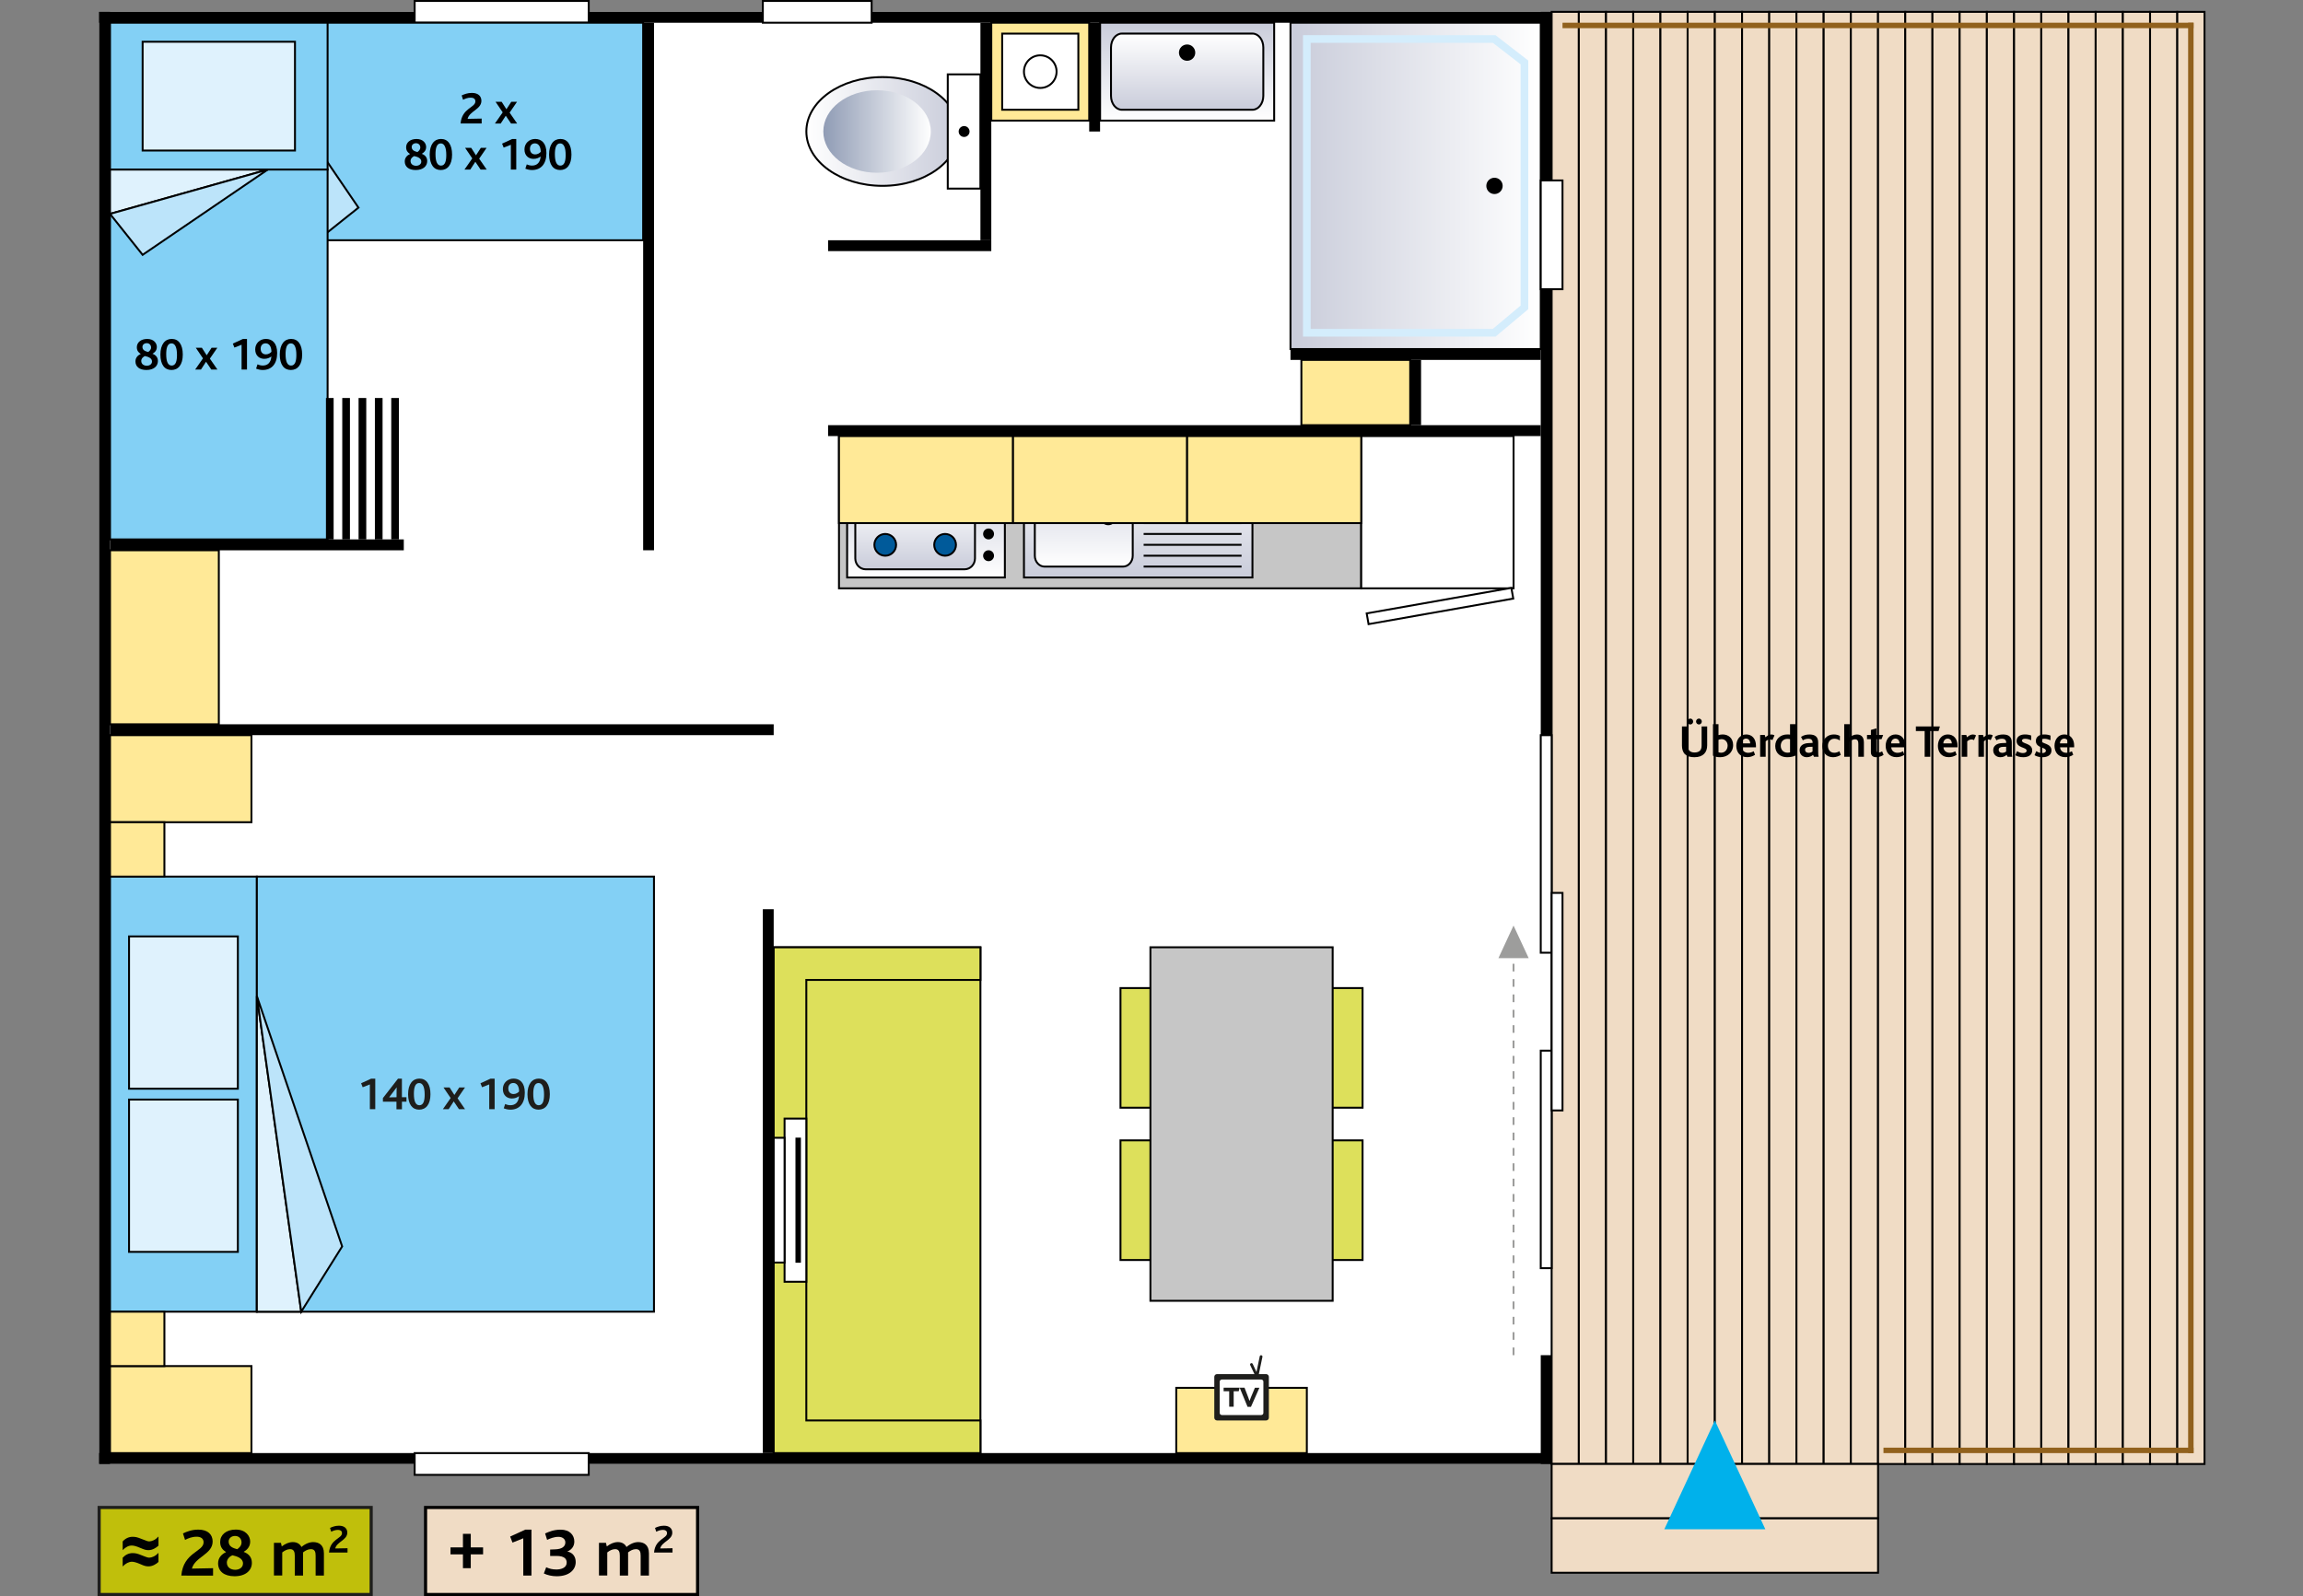 <?xml version="1.0" encoding="utf-8"?>
<!-- Generator: Adobe Illustrator 25.3.1, SVG Export Plug-In . SVG Version: 6.00 Build 0)  -->
<svg version="1.1" xmlns="http://www.w3.org/2000/svg" xmlns:xlink="http://www.w3.org/1999/xlink" x="0px" y="0px"
	 viewBox="0 0 600 415.93" style="enable-background:new 0 0 600 415.93;" xml:space="preserve">
<rect x="0" y="0" width="600" height="415.93" fill="#808080" stroke="none"/>
<style type="text/css">
	.st0{fill:#FFFFFF;}
	.st1{fill:#F0DCC5;stroke:#000000;stroke-width:0.5;stroke-miterlimit:10;}
	.st2{fill:#00B1EB;}
	.st3{fill:#DDE05B;stroke:#000000;stroke-width:0.5;stroke-miterlimit:10;}
	.st4{fill:#FFE997;stroke:#000000;stroke-width:0.5;}
	.st5{fill:url(#SVGID_1_);stroke:#000000;stroke-width:0.5;}
	.st6{fill:url(#SVGID_2_);}
	.st7{fill:#FFFFFF;stroke:#000000;stroke-width:0.5;}
	.st8{fill:#C6C6C6;stroke:#000000;stroke-width:0.5;}
	.st9{fill:url(#SVGID_3_);stroke:#000000;stroke-width:0.5;}
	.st10{fill:url(#SVGID_4_);stroke:#000000;stroke-width:0.5;}
	.st11{fill:#005A9A;stroke:#000000;stroke-width:0.5;}
	.st12{fill:url(#SVGID_5_);stroke:#000000;stroke-width:0.5;}
	.st13{fill:url(#SVGID_6_);stroke:#000000;stroke-width:0.5;}
	.st14{fill:none;stroke:#000000;stroke-width:0.5;}
	.st15{fill:#462810;stroke:#000000;stroke-width:0.5;}
	.st16{fill:#FFFFFF;stroke:#000000;stroke-width:0.5;stroke-miterlimit:10;}
	.st17{fill:url(#SVGID_7_);stroke:#000000;stroke-width:0.5;}
	.st18{fill:none;stroke:#D4EDFC;stroke-width:2;}
	.st19{fill:#83D0F5;stroke:#000000;stroke-width:0.5;}
	.st20{fill:#DFF2FD;stroke:#000000;stroke-width:0.5;}
	.st21{fill:#BCE4FA;stroke:#000000;stroke-width:0.5;}
	.st22{fill:none;stroke:#000000;stroke-width:2;}
	.st23{fill:url(#SVGID_8_);stroke:#000000;stroke-width:0.5;}
	.st24{fill:url(#SVGID_9_);stroke:#000000;stroke-width:0.5;}
	.st25{fill:none;stroke:#9D9D9C;stroke-width:0.5;stroke-miterlimit:10;stroke-dasharray:2,2,2,2,2,2;}
	.st26{fill:#9D9D9C;}
	.st27{fill:#91611D;}
	.st28{fill:#C0BF0B;stroke:#1E1E1C;stroke-width:0.817;}
	.st29{fill:#F0DCC5;stroke:#000000;stroke-width:0.816;stroke-miterlimit:10;}
	.st30{fill:#010202;}
	.st31{display:none;}
	.st32{display:inline;}
	.st33{fill:#1E1E1C;}
</style>
<g id="Calque_1">
	<rect x="25.82" y="3.09" class="st0" width="378.42" height="378.42"/>
	<rect x="404.25" y="3.09" class="st1" width="7.09" height="378.43"/>
	<rect x="411.33" y="3.09" class="st1" width="7.09" height="378.43"/>
	<rect x="418.42" y="3.09" class="st1" width="7.09" height="378.43"/>
	<rect x="425.51" y="3.09" class="st1" width="7.09" height="378.43"/>
	<rect x="432.59" y="3.09" class="st1" width="7.09" height="378.43"/>
	<rect x="439.68" y="3.09" class="st1" width="7.09" height="378.43"/>
	<rect x="446.77" y="3.09" class="st1" width="7.09" height="378.43"/>
	<rect x="453.86" y="3.09" class="st1" width="7.09" height="378.43"/>
	<rect x="460.94" y="3.09" class="st1" width="7.09" height="378.43"/>
	<rect x="468.03" y="3.09" class="st1" width="7.09" height="378.43"/>
	<rect x="475.12" y="3.09" class="st1" width="7.09" height="378.43"/>
	<rect x="482.2" y="3.09" class="st1" width="7.09" height="378.43"/>
	<rect x="489.29" y="3.09" class="st1" width="7.09" height="378.43"/>
	<rect x="496.38" y="3.09" class="st1" width="7.09" height="378.43"/>
	<rect x="503.46" y="3.09" class="st1" width="7.09" height="378.43"/>
	<rect x="510.55" y="3.09" class="st1" width="7.09" height="378.43"/>
	<rect x="517.64" y="3.09" class="st1" width="7.09" height="378.43"/>
	<rect x="524.73" y="3.09" class="st1" width="7.09" height="378.43"/>
	<rect x="531.81" y="3.09" class="st1" width="7.09" height="378.43"/>
	<rect x="538.9" y="3.09" class="st1" width="7.09" height="378.43"/>
	<rect x="545.98" y="3.09" class="st1" width="7.09" height="378.43"/>
	<rect x="553.07" y="3.09" class="st1" width="7.09" height="378.43"/>
	<rect x="560.16" y="3.09" class="st1" width="7.09" height="378.43"/>
	<rect x="567.25" y="3.09" class="st1" width="7.09" height="378.43"/>
	<g>
		<rect x="404.25" y="381.51" class="st1" width="85.04" height="14.17"/>
	</g>
	<g>
		<rect x="404.25" y="395.69" class="st1" width="85.04" height="14.17"/>
	</g>
	<g>
		<g>
			<g>
				<g>
					<polygon class="st2" points="459.92,398.52 446.77,370.17 433.61,398.52 					"/>
				</g>
			</g>
		</g>
	</g>
	<rect x="401.41" y="3.09" width="2.83" height="188.5"/>
	<rect x="25.82" y="3.09" width="378.42" height="2.84"/>
	<rect x="25.82" y="3.09" width="2.83" height="378.42"/>
	<rect x="198.74" y="236.94" width="2.83" height="141.73"/>
	<rect x="201.57" y="246.87" class="st3" width="53.86" height="131.81"/>
	<rect x="28.66" y="356" class="st4" width="36.85" height="22.68"/>
	<rect x="215.74" y="110.8" width="185.67" height="2.84"/>
	<g id="WC">
		
			<linearGradient id="SVGID_1_" gradientUnits="userSpaceOnUse" x1="1926.029" y1="-550.75" x2="1926.029" y2="-590.435" gradientTransform="matrix(0 -1 -1 0 -340.675 1960.296)">
			<stop  offset="0" style="stop-color:#FFFFFF"/>
			<stop  offset="1" style="stop-color:#C9CCDA"/>
		</linearGradient>
		<path class="st5" d="M229.92,20.09c-10.96,0-19.84,6.35-19.84,14.17s8.88,14.17,19.84,14.17c10.96,0,19.84-6.35,19.84-14.17
			S240.88,20.09,229.92,20.09z"/>
		
			<linearGradient id="SVGID_2_" gradientUnits="userSpaceOnUse" x1="1926.029" y1="-583.174" x2="1926.029" y2="-555.174" gradientTransform="matrix(0 -1 -1 0 -340.675 1960.296)">
			<stop  offset="0" style="stop-color:#FFFFFF"/>
			<stop  offset="1" style="stop-color:#909CB5"/>
		</linearGradient>
		<ellipse class="st6" cx="228.5" cy="34.27" rx="14" ry="10.75"/>
		<rect x="246.92" y="19.38" class="st7" width="8.5" height="29.77"/>
		<path d="M251.18,32.85c-0.78,0-1.42,0.63-1.42,1.42c0,0.78,0.63,1.42,1.42,1.42c0.78,0,1.42-0.63,1.42-1.42
			C252.59,33.48,251.96,32.85,251.18,32.85z"/>
	</g>
	<rect x="28.66" y="140.57" width="76.54" height="2.84"/>
	<rect x="167.56" y="5.92" width="2.83" height="137.48"/>
	<rect x="218.58" y="113.64" class="st8" width="136.06" height="39.68"/>
	<g id="cuisinère">
		
			<linearGradient id="SVGID_3_" gradientUnits="userSpaceOnUse" x1="-625.852" y1="-294.073" x2="-651.364" y2="-294.073" gradientTransform="matrix(0 1 -1 0 -52.817 776.34)">
			<stop  offset="0" style="stop-color:#FFFFFF"/>
			<stop  offset="1" style="stop-color:#C9CCDA"/>
		</linearGradient>
		<rect x="220.7" y="124.98" class="st9" width="41.1" height="25.51"/>
		
			<linearGradient id="SVGID_4_" gradientUnits="userSpaceOnUse" x1="-646.404" y1="-291.238" x2="-627.98" y2="-291.238" gradientTransform="matrix(0 1 -1 0 -52.817 776.34)">
			<stop  offset="0" style="stop-color:#FFFFFF"/>
			<stop  offset="1" style="stop-color:#C9CCDA"/>
		</linearGradient>
		<path class="st10" d="M225.54,148.36c-1.5,0-2.71-1.27-2.71-2.83v-12.76c0-1.57,1.21-2.83,2.71-2.83h25.76
			c1.5,0,2.71,1.27,2.71,2.83v12.76c0,1.56-1.21,2.83-2.71,2.83H225.54z"/>
		<path class="st11" d="M246.22,144.82c-1.57,0-2.83-1.27-2.83-2.83c0-1.57,1.27-2.84,2.83-2.84c1.57,0,2.84,1.27,2.84,2.84
			C249.05,143.55,247.78,144.82,246.22,144.82z"/>
		<path class="st11" d="M230.63,144.82c-1.57,0-2.83-1.27-2.83-2.83c0-1.57,1.27-2.84,2.83-2.84c1.57,0,2.83,1.27,2.83,2.84
			C233.46,143.55,232.19,144.82,230.63,144.82z"/>
		<path d="M257.55,146.24c-0.78,0-1.42-0.63-1.42-1.42c0-0.78,0.63-1.42,1.42-1.42s1.42,0.63,1.42,1.42
			C258.97,145.6,258.34,146.24,257.55,146.24z"/>
		<path d="M257.55,140.57c-0.78,0-1.42-0.63-1.42-1.42c0-0.78,0.63-1.42,1.42-1.42s1.42,0.63,1.42,1.42
			C258.97,139.93,258.34,140.57,257.55,140.57z"/>
	</g>
	<rect x="218.58" y="113.64" class="st4" width="45.35" height="22.68"/>
	<g id="évier">
		
			<linearGradient id="SVGID_5_" gradientUnits="userSpaceOnUse" x1="363.362" y1="1264.76" x2="363.362" y2="1233.578" gradientTransform="matrix(1 0 0 -1 -66.831 1384.065)">
			<stop  offset="0" style="stop-color:#FFFFFF"/>
			<stop  offset="1" style="stop-color:#C9CCDA"/>
		</linearGradient>
		<rect x="266.77" y="119.31" class="st12" width="59.53" height="31.18"/>
		
			<linearGradient id="SVGID_6_" gradientUnits="userSpaceOnUse" x1="349.188" y1="1236.412" x2="349.188" y2="1261.924" gradientTransform="matrix(1 0 0 -1 -66.831 1384.065)">
			<stop  offset="0" style="stop-color:#FFFFFF"/>
			<stop  offset="1" style="stop-color:#C9CCDA"/>
		</linearGradient>
		<path class="st13" d="M295.11,124.98c0-1.57-1.14-2.83-2.55-2.83h-20.41c-1.41,0-2.55,1.27-2.55,2.83v19.84
			c0,1.57,1.14,2.84,2.55,2.84h20.41c1.41,0,2.55-1.27,2.55-2.84V124.98z"/>
		<path d="M290.86,134.75c0-1.17-0.95-2.13-2.13-2.13c-1.17,0-2.12,0.95-2.12,2.13s0.95,2.12,2.12,2.12
			C289.91,136.87,290.86,135.92,290.86,134.75z"/>
		<line class="st14" x1="297.95" y1="147.65" x2="323.46" y2="147.65"/>
		<line class="st14" x1="297.95" y1="144.82" x2="323.46" y2="144.82"/>
		<line class="st14" x1="297.95" y1="141.98" x2="323.46" y2="141.98"/>
		<line class="st14" x1="297.95" y1="139.15" x2="323.46" y2="139.15"/>
		<line class="st14" x1="297.95" y1="136.32" x2="323.46" y2="136.32"/>
		<line class="st14" x1="297.95" y1="133.48" x2="323.46" y2="133.48"/>
		<line class="st14" x1="297.95" y1="130.65" x2="323.46" y2="130.65"/>
		<line class="st15" x1="297.95" y1="127.81" x2="323.46" y2="127.81"/>
		<line class="st14" x1="297.95" y1="124.98" x2="323.46" y2="124.98"/>
		<line class="st14" x1="297.95" y1="122.14" x2="323.46" y2="122.14"/>
	</g>
	<rect x="198.74" y="0.25" class="st7" width="28.35" height="5.67"/>
	<rect x="108.03" y="0.25" class="st7" width="45.35" height="5.67"/>
	<rect x="28.66" y="188.75" width="172.91" height="2.83"/>
	<rect x="25.82" y="378.67" width="378.42" height="2.84"/>
	<rect x="108.03" y="378.68" class="st7" width="45.35" height="5.67"/>
	<rect x="28.66" y="191.59" class="st4" width="36.85" height="22.68"/>
	<rect x="28.66" y="143.4" class="st4" width="28.35" height="45.35"/>
	<polygon class="st3" points="201.57,255.37 201.57,378.68 201.57,378.68 210.07,378.68 255.43,378.68 255.43,370.17 210.07,370.17 
		210.07,255.37 255.43,255.37 255.43,246.87 210.07,246.87 201.57,246.87 	"/>
	<rect x="401.41" y="353.16" width="2.84" height="28.35"/>
	<rect x="401.41" y="273.8" class="st16" width="2.84" height="56.69"/>
	<rect x="255.43" y="5.92" width="2.83" height="56.69"/>
	<rect x="215.74" y="62.61" width="42.52" height="2.83"/>
	<rect x="339.05" y="93.79" class="st4" width="28.35" height="17.01"/>
	<rect x="336.21" y="90.96" width="65.2" height="2.83"/>
	<rect x="367.39" y="93.79" width="2.84" height="17.01"/>
	
		<linearGradient id="SVGID_7_" gradientUnits="userSpaceOnUse" x1="-32.94" y1="-561.11" x2="-32.94" y2="-495.913" gradientTransform="matrix(0 1 -1 0 -159.698 81.381)">
		<stop  offset="0" style="stop-color:#FFFFFF"/>
		<stop  offset="1" style="stop-color:#C9CCDA"/>
	</linearGradient>
	<rect x="336.21" y="5.92" class="st17" width="65.2" height="85.04"/>
	<polygon class="st18" points="340.47,10.17 389.28,10.17 397.16,16.27 397.16,80.1 389.28,86.71 340.47,86.71 	"/>
	<path d="M389.36,50.57c-1.17,0-2.13-0.95-2.13-2.13c0-1.17,0.95-2.12,2.13-2.12c1.17,0,2.13,0.95,2.13,2.12
		C391.49,49.61,390.54,50.57,389.36,50.57z"/>
	<g>
		<rect x="32.91" y="5.92" class="st19" width="38.27" height="56.69"/>
		<rect x="37.87" y="14.42" class="st20" width="28.35" height="39.69"/>
		<rect x="71.18" y="5.92" class="st19" width="96.38" height="56.69"/>
		<polygon class="st20" points="71.18,62.61 82.73,62.61 71.18,21.51 		"/>
		<polygon class="st21" points="82.73,62.61 93.39,54.11 71.18,21.51 		"/>
		<g>
			<path d="M119.99,32.19c0.35-4.05,3.86-4.11,3.86-5.77c0-0.71-0.55-0.97-1.2-0.97c-0.83,0-1.46,0.28-2.01,0.55l-0.36-1.13
				c0.66-0.31,1.54-0.66,2.66-0.66c1.68,0,2.48,0.88,2.48,2.06c0,2.23-3.09,2.67-3.6,4.7l3.67-0.07v1.28H119.99z"/>
			<path d="M133.14,32.19l-1.37-2.03l-1.32,2.03h-1.51l2.03-2.91l-1.87-2.76h1.59l1.25,1.95l1.27-1.95h1.5l-1.94,2.83l1.96,2.84
				H133.14z"/>
			<path d="M108.3,44.31c-1.82,0-2.85-0.88-2.85-2.24c0-1.02,0.68-1.62,1.37-1.93v-0.02c-0.6-0.38-1.01-0.86-1.01-1.75
				c0-1.2,1.01-2.15,2.71-2.15c1.74,0,2.5,1.13,2.5,2.09c0,1-0.67,1.51-1.12,1.76v0.02c0.86,0.32,1.4,0.94,1.4,1.89
				C111.3,43.31,110.23,44.31,108.3,44.31z M107.93,40.68c-0.38,0.13-0.97,0.61-0.97,1.26c0,0.85,0.68,1.26,1.45,1.26
				c0.73,0,1.35-0.41,1.35-1.1C109.76,41.21,108.76,40.86,107.93,40.68z M108.38,37.32c-0.66,0-1.12,0.43-1.12,0.97
				c0,0.88,0.77,1.14,1.49,1.33c0.34-0.24,0.75-0.6,0.75-1.19C109.51,37.84,109.09,37.32,108.38,37.32z"/>
			<path d="M114.83,44.31c-1.78,0-2.88-1.39-2.88-4.02c0-2.63,1.18-4.08,2.95-4.08c1.79,0,2.88,1.45,2.88,4.08
				C117.78,42.92,116.62,44.31,114.83,44.31z M114.83,37.37c-1.09,0-1.37,1.31-1.37,2.83c0,1.9,0.46,2.96,1.43,2.96
				c1.1,0,1.38-1.26,1.38-2.77C116.27,38.49,115.81,37.37,114.83,37.37z"/>
			<path d="M125.21,44.19l-1.37-2.03l-1.32,2.03h-1.51l2.03-2.91l-1.87-2.76h1.59l1.25,1.96l1.27-1.96h1.5l-1.94,2.83l1.96,2.84
				H125.21z"/>
			<path d="M133.09,44.19v-6.46l-1.87,0.74l-0.41-1.04l2.61-1.2h1.08v7.96H133.09z"/>
			<path d="M138.61,44.31c-0.55,0-1.14-0.11-1.74-0.35l0.37-1.13c0.47,0.22,0.91,0.32,1.38,0.32c1.31,0,2.11-0.82,2.23-2.36h-0.01
				c-0.5,0.36-1.03,0.61-1.86,0.61c-1.13,0-2.34-0.72-2.34-2.47c0-1.61,1.26-2.72,2.79-2.72c1.62,0,2.93,1.07,2.93,3.66
				C142.37,42.67,140.98,44.31,138.61,44.31z M139.36,37.36c-0.83,0-1.29,0.6-1.29,1.4c0,0.95,0.55,1.48,1.37,1.48
				c0.6,0,1.14-0.32,1.44-0.67C140.86,38.15,140.27,37.36,139.36,37.36z"/>
			<path d="M145.93,44.31c-1.78,0-2.88-1.39-2.88-4.02c0-2.63,1.18-4.08,2.95-4.08c1.79,0,2.88,1.45,2.88,4.08
				C148.88,42.92,147.72,44.31,145.93,44.31z M145.93,37.37c-1.09,0-1.37,1.31-1.37,2.83c0,1.9,0.46,2.96,1.43,2.96
				c1.1,0,1.38-1.26,1.38-2.77C147.37,38.49,146.92,37.37,145.93,37.37z"/>
		</g>
	</g>
	<g>
		<rect x="28.66" y="5.92" class="st19" width="56.69" height="38.27"/>
		<rect x="37.16" y="10.88" class="st20" width="39.69" height="28.35"/>
		<rect x="28.66" y="44.19" class="st19" width="56.69" height="96.38"/>
		<polygon class="st20" points="28.66,44.19 28.66,55.74 69.76,44.19 		"/>
		<polygon class="st21" points="28.66,55.74 37.16,66.41 69.76,44.19 		"/>
		<g>
			<path d="M38.14,96.42c-1.82,0-2.85-0.88-2.85-2.24c0-1.02,0.68-1.62,1.37-1.93v-0.02c-0.6-0.38-1.01-0.86-1.01-1.75
				c0-1.2,1.01-2.15,2.71-2.15c1.74,0,2.5,1.13,2.5,2.09c0,1-0.67,1.51-1.12,1.76v0.02c0.86,0.32,1.4,0.94,1.4,1.89
				C41.14,95.42,40.07,96.42,38.14,96.42z M37.77,92.79c-0.38,0.13-0.97,0.61-0.97,1.26c0,0.85,0.68,1.26,1.45,1.26
				c0.73,0,1.35-0.41,1.35-1.1C39.61,93.32,38.6,92.97,37.77,92.79z M38.23,89.43c-0.66,0-1.12,0.43-1.12,0.97
				c0,0.88,0.77,1.14,1.49,1.33c0.34-0.24,0.76-0.6,0.76-1.19C39.35,89.95,38.94,89.43,38.23,89.43z"/>
			<path d="M44.67,96.42c-1.78,0-2.88-1.39-2.88-4.02c0-2.63,1.18-4.08,2.95-4.08c1.79,0,2.88,1.45,2.88,4.08
				C47.62,95.03,46.46,96.42,44.67,96.42z M44.67,89.48c-1.09,0-1.37,1.31-1.37,2.83c0,1.9,0.45,2.96,1.43,2.96
				c1.1,0,1.38-1.26,1.38-2.77C46.11,90.6,45.65,89.48,44.67,89.48z"/>
			<path d="M55.05,96.3l-1.37-2.03l-1.32,2.03h-1.51l2.03-2.91l-1.87-2.76h1.59l1.25,1.96l1.27-1.96h1.5l-1.94,2.83l1.96,2.84H55.05
				z"/>
			<path d="M62.94,96.3v-6.46l-1.87,0.74l-0.41-1.04l2.61-1.2h1.08v7.96H62.94z"/>
			<path d="M68.46,96.42c-0.55,0-1.14-0.11-1.74-0.35l0.37-1.13c0.47,0.22,0.91,0.32,1.38,0.32c1.31,0,2.11-0.82,2.23-2.36h-0.01
				c-0.5,0.36-1.03,0.61-1.86,0.61c-1.13,0-2.34-0.72-2.34-2.47c0-1.61,1.26-2.72,2.79-2.72c1.62,0,2.93,1.07,2.93,3.66
				C72.21,94.78,70.82,96.42,68.46,96.42z M69.2,89.47c-0.83,0-1.29,0.6-1.29,1.4c0,0.95,0.55,1.48,1.37,1.48
				c0.6,0,1.14-0.32,1.44-0.67C70.7,90.26,70.11,89.47,69.2,89.47z"/>
			<path d="M75.77,96.42c-1.78,0-2.88-1.39-2.88-4.02c0-2.63,1.18-4.08,2.95-4.08c1.79,0,2.88,1.45,2.88,4.08
				C78.73,95.03,77.56,96.42,75.77,96.42z M75.77,89.48c-1.09,0-1.37,1.31-1.37,2.83c0,1.9,0.46,2.96,1.43,2.96
				c1.1,0,1.38-1.26,1.38-2.77C77.21,90.6,76.76,89.48,75.77,89.48z"/>
		</g>
	</g>
	<g>
		<line class="st22" x1="102.93" y1="103.72" x2="102.93" y2="140.57"/>
		<line class="st22" x1="98.67" y1="103.72" x2="98.67" y2="140.57"/>
		<line class="st22" x1="94.42" y1="103.72" x2="94.42" y2="140.57"/>
		<line class="st22" x1="90.17" y1="103.72" x2="90.17" y2="140.57"/>
		<line class="st22" x1="85.92" y1="103.72" x2="85.92" y2="140.57"/>
	</g>
	<g id="lavabo">
		
			<linearGradient id="SVGID_8_" gradientUnits="userSpaceOnUse" x1="337.926" y1="-436.467" x2="312.414" y2="-436.467" gradientTransform="matrix(0 1 -1 0 -127.181 -306.494)">
			<stop  offset="0" style="stop-color:#FFFFFF"/>
			<stop  offset="1" style="stop-color:#C9CCDA"/>
		</linearGradient>
		<rect x="286.61" y="5.92" class="st23" width="45.35" height="25.51"/>
		
			<linearGradient id="SVGID_9_" gradientUnits="userSpaceOnUse" x1="315.25" y1="-436.466" x2="335.092" y2="-436.466" gradientTransform="matrix(0 1 -1 0 -127.181 -306.494)">
			<stop  offset="0" style="stop-color:#FFFFFF"/>
			<stop  offset="1" style="stop-color:#C9CCDA"/>
		</linearGradient>
		<path class="st24" d="M292.28,28.6c-1.57,0-2.83-1.62-2.83-3.61V12.36c0-1.99,1.27-3.61,2.83-3.61h34.02
			c1.57,0,2.83,1.62,2.83,3.61v12.63c0,1.99-1.27,3.61-2.83,3.61H292.28z"/>
		<path d="M309.28,15.84c-1.17,0-2.13-0.95-2.13-2.13c0-1.17,0.95-2.12,2.13-2.12c1.17,0,2.12,0.95,2.12,2.12
			C311.41,14.89,310.46,15.84,309.28,15.84z"/>
	</g>
	<rect x="258.26" y="5.92" class="st4" width="25.51" height="25.51"/>
	<g>
		<rect x="261.1" y="8.76" class="st7" width="19.84" height="19.84"/>
		<path class="st7" d="M271.02,14.42c2.35,0,4.25,1.9,4.25,4.25c0,2.35-1.9,4.25-4.25,4.25c-2.35,0-4.25-1.9-4.25-4.25
			C266.77,16.33,268.67,14.42,271.02,14.42z"/>
	</g>
	<rect x="283.77" y="5.92" width="2.83" height="28.35"/>
	<rect x="401.41" y="47.02" class="st7" width="5.67" height="28.35"/>
	<rect x="401.41" y="191.59" class="st16" width="2.84" height="56.69"/>
	<rect x="404.25" y="232.69" class="st16" width="2.83" height="56.69"/>
	<line class="st25" x1="394.32" y1="353.16" x2="394.32" y2="242.61"/>
	<polygon class="st26" points="398.27,249.7 394.32,241.2 390.38,249.7 	"/>
	<rect x="354.64" y="113.64" class="st7" width="39.69" height="39.68"/>
	
		<rect x="355.89" y="156.62" transform="matrix(0.985 -0.174 0.174 0.985 -21.743 67.507)" class="st7" width="38.27" height="2.84"/>
	<g>
		<rect x="291.92" y="257.49" class="st3" width="9.92" height="31.18"/>
		<rect x="291.92" y="297.18" class="st3" width="9.92" height="31.18"/>
		<rect x="345.07" y="257.49" class="st3" width="9.92" height="31.18"/>
		<rect x="345.07" y="297.18" class="st3" width="9.92" height="31.18"/>
		<rect x="299.72" y="246.86" class="st8" width="47.48" height="92.13"/>
	</g>
	<g>
		<rect x="204.4" y="291.51" class="st16" width="5.67" height="42.52"/>
		<rect x="201.57" y="296.51" class="st16" width="2.83" height="32.51"/>
		<rect x="207.24" y="296.47" width="1.42" height="32.6"/>
	</g>
	<rect x="263.93" y="113.64" class="st4" width="45.35" height="22.68"/>
	<rect x="309.29" y="113.64" class="st4" width="45.35" height="22.68"/>
	<rect x="28.66" y="228.44" class="st19" width="38.27" height="113.39"/>
	<rect x="66.92" y="228.44" class="st19" width="103.46" height="113.39"/>
	<polygon class="st20" points="66.92,341.83 78.48,341.83 66.93,259.62 	"/>
	<polygon class="st21" points="78.48,341.83 89.14,324.82 66.93,259.62 	"/>
	<rect x="33.62" y="244.03" class="st20" width="28.35" height="39.69"/>
	<rect x="33.62" y="286.55" class="st20" width="28.35" height="39.69"/>
	<rect x="28.66" y="341.83" class="st4" width="14.17" height="14.17"/>
	<rect x="28.66" y="214.27" class="st4" width="14.17" height="14.17"/>
	<rect x="306.45" y="361.67" class="st4" width="34.02" height="17.01"/>
	<rect x="570.07" y="5.92" class="st27" width="1.42" height="372.76"/>
	<rect x="407.08" y="5.92" class="st27" width="164.41" height="1.42"/>
	<rect x="490.7" y="377.26" class="st27" width="80.79" height="1.42"/>
	<rect x="25.83" y="392.85" class="st28" width="70.87" height="22.68"/>
	<rect x="110.87" y="392.85" class="st29" width="70.87" height="22.68"/>
	<g>
		<path class="st30" d="M31.96,403.97v-2.27c0.74-0.81,1.61-1.21,2.6-1.21c0.37,0,0.71,0.04,1.02,0.11c0.31,0.07,0.8,0.24,1.46,0.51
			c0.66,0.27,1.1,0.43,1.31,0.49c0.21,0.06,0.39,0.09,0.54,0.09c0.33,0,0.71-0.1,1.14-0.3c0.43-0.2,0.85-0.53,1.26-0.97v2.37
			c-0.27,0.28-0.65,0.55-1.13,0.8c-0.48,0.25-0.98,0.38-1.5,0.38c-0.29,0-0.58-0.04-0.86-0.11c-0.28-0.07-0.72-0.24-1.32-0.5
			c-0.9-0.39-1.61-0.59-2.13-0.59C33.54,402.76,32.74,403.16,31.96,403.97z M31.96,408.23v-2.28c0.74-0.8,1.61-1.21,2.6-1.21
			c0.37,0,0.71,0.04,1.02,0.11c0.31,0.07,0.8,0.24,1.46,0.51c0.66,0.26,1.1,0.43,1.31,0.48c0.21,0.06,0.39,0.09,0.54,0.09
			c0.33,0,0.71-0.1,1.14-0.3c0.43-0.2,0.85-0.52,1.26-0.96v2.37c-0.27,0.28-0.65,0.55-1.13,0.79c-0.48,0.25-0.98,0.37-1.5,0.37
			c-0.29,0-0.58-0.04-0.86-0.11c-0.28-0.07-0.72-0.24-1.32-0.51c-0.9-0.39-1.61-0.59-2.13-0.59
			C33.54,407.01,32.74,407.42,31.96,408.23z"/>
	</g>
	<g>
		<path class="st30" d="M122.65,405.07v3.6h-2.04v-3.6h-3.24v-1.82h3.24v-3.53h2.04v3.53h3.21v1.82H122.65z"/>
	</g>
	<g>
		<path d="M47.24,410.59c0.52-6.09,5.8-6.18,5.8-8.66c0-1.06-0.83-1.46-1.8-1.46c-1.24,0-2.2,0.41-3.03,0.83l-0.54-1.69
			c0.99-0.47,2.3-0.99,4-0.99c2.52,0,3.73,1.31,3.73,3.1c0,3.35-4.65,4.02-5.4,7.06l5.51-0.11v1.93H47.24z"/>
		<path d="M61.11,410.77c-2.74,0-4.29-1.31-4.29-3.37c0-1.53,1.03-2.43,2.05-2.9v-0.04c-0.9-0.58-1.51-1.3-1.51-2.63
			c0-1.8,1.51-3.22,4.07-3.22c2.61,0,3.75,1.69,3.75,3.13c0,1.5-1.01,2.27-1.67,2.65v0.04c1.3,0.49,2.11,1.4,2.11,2.85
			C65.62,409.25,64.01,410.77,61.11,410.77z M60.56,405.31c-0.58,0.2-1.46,0.92-1.46,1.89c0,1.28,1.03,1.89,2.18,1.89
			c1.1,0,2.03-0.61,2.03-1.66C63.31,406.1,61.8,405.58,60.56,405.31z M61.24,400.27c-0.99,0-1.67,0.65-1.67,1.46
			c0,1.31,1.15,1.71,2.23,2c0.5-0.36,1.13-0.9,1.13-1.78C62.93,401.04,62.3,400.27,61.24,400.27z"/>
		<path d="M82.23,410.59v-5.17c0-0.95-0.18-1.71-1.24-1.71c-0.77,0-1.49,0.41-2.05,0.86c0.02,0.07,0.02,0.2,0.02,0.31v5.71h-2.16
			v-5.13c0-0.95-0.18-1.75-1.22-1.75c-0.77,0-1.49,0.41-2.05,0.86v6.01h-2.16v-8.52h1.82l0.22,0.94c0.94-0.72,1.91-1.13,2.9-1.13
			c1.06,0,1.84,0.49,2.23,1.28c0.99-0.85,2.11-1.28,3.04-1.28c1.46,0,2.81,0.7,2.81,2.94v5.78H82.23z"/>
		<path d="M85.72,404.59c0.3-3.55,3.38-3.6,3.38-5.05c0-0.62-0.48-0.85-1.05-0.85c-0.72,0-1.28,0.24-1.76,0.48l-0.31-0.99
			c0.58-0.27,1.34-0.58,2.33-0.58c1.47,0,2.17,0.77,2.17,1.81c0,1.95-2.71,2.34-3.15,4.12l3.21-0.06v1.12H85.72z"/>
	</g>
	<g>
		<path d="M136.33,410.59v-9.71l-2.81,1.12l-0.61-1.57l3.93-1.8h1.62v11.96H136.33z"/>
		<path d="M145.04,410.77c-1.26,0-2.38-0.27-3.35-0.72l0.61-1.62c0.85,0.38,1.6,0.58,2.66,0.58c1.22,0,2.68-0.43,2.68-1.8
			c0-0.95-0.58-1.73-2.65-1.73h-1.66v-1.67l1.31-0.05c1.71-0.05,2.65-0.7,2.65-1.8c0-0.83-0.67-1.46-1.8-1.46
			c-1.15,0-2.16,0.43-2.95,0.79l-0.52-1.67c0.99-0.43,2.21-0.99,4.05-0.99c2.41,0,3.56,1.46,3.56,3.1c0,1.21-0.68,2.11-1.8,2.59
			v0.02c1.35,0.23,2.16,1.3,2.16,2.7C150.01,408.95,148.46,410.77,145.04,410.77z"/>
		<path d="M166.91,410.59v-5.17c0-0.95-0.18-1.71-1.24-1.71c-0.77,0-1.49,0.41-2.05,0.86c0.02,0.07,0.02,0.2,0.02,0.31v5.71h-2.16
			v-5.13c0-0.95-0.18-1.75-1.22-1.75c-0.77,0-1.49,0.41-2.05,0.86v6.01h-2.16v-8.52h1.82l0.22,0.94c0.94-0.72,1.91-1.13,2.9-1.13
			c1.06,0,1.84,0.49,2.23,1.28c0.99-0.85,2.11-1.28,3.04-1.28c1.46,0,2.81,0.7,2.81,2.94v5.78H166.91z"/>
		<path d="M170.4,404.59c0.3-3.55,3.38-3.6,3.38-5.05c0-0.62-0.48-0.85-1.05-0.85c-0.72,0-1.28,0.24-1.76,0.48l-0.32-0.99
			c0.58-0.27,1.34-0.58,2.33-0.58c1.47,0,2.17,0.77,2.17,1.81c0,1.95-2.71,2.34-3.15,4.12l3.21-0.06v1.12H170.4z"/>
	</g>
</g>
<g id="Calque_2">
	<g id="FR" class="st31">
		<g class="st32">
			<path d="M447.61,196.06c-1.01,0-1.4-0.56-1.4-1.33v-3.38h-1.01v-1.08h1.01v-1.31l1.44-0.43v1.74h1.76l-0.42,1.08h-1.34v2.85
				c0,0.44,0.17,0.65,0.54,0.65c0.36,0,0.73-0.17,0.95-0.31l0.38,0.91C448.93,195.87,448.16,196.06,447.61,196.06z"/>
			<path d="M451.52,193.48c0.02,0.84,0.72,1.43,1.6,1.43c0.54,0,0.98-0.13,1.47-0.4l0.35,0.92c-0.64,0.44-1.39,0.62-2.06,0.62
				c-1.98,0-2.82-1.44-2.82-2.96c0-1.62,0.96-2.96,2.58-2.96c1.54,0,2.54,1.16,2.54,2.93c0,0.1,0,0.24,0,0.42H451.52z M452.6,191.22
				c-0.7,0-1.12,0.62-1.12,1.25h2.21C453.67,191.85,453.33,191.22,452.6,191.22z"/>
			<path d="M459.47,191.6c-0.24-0.14-0.49-0.18-0.67-0.18c-0.34,0-0.71,0.16-1.09,0.5v4.02h-1.44v-5.67h1.21l0.16,0.6
				c0.59-0.52,1.03-0.73,1.57-0.73c0.28,0,0.58,0.08,0.79,0.24L459.47,191.6z"/>
			<path d="M463.82,191.6c-0.24-0.14-0.49-0.18-0.67-0.18c-0.34,0-0.71,0.16-1.09,0.5v4.02h-1.44v-5.67h1.21l0.16,0.6
				c0.59-0.52,1.03-0.73,1.57-0.73c0.28,0,0.58,0.08,0.79,0.24L463.82,191.6z"/>
			<path d="M468.21,195.94l-0.24-0.5c-0.37,0.34-0.89,0.62-1.64,0.62c-1.04,0-1.86-0.71-1.86-1.82c0-1.17,0.92-1.81,2.37-1.86
				l1.01-0.04c0-0.05,0-0.11,0-0.14c0-0.68-0.48-0.96-1.08-0.96c-0.62,0-1.1,0.2-1.46,0.42l-0.47-0.9c0.76-0.5,1.46-0.62,2.22-0.62
				c1.4,0,2.25,0.58,2.25,2.06v2.24c0,0.82,0.02,1.24,0.11,1.5H468.21z M467.85,193.34l-0.82,0.02c-0.78,0.02-1.13,0.29-1.13,0.77
				c0,0.47,0.32,0.79,0.92,0.79c0.5,0,0.83-0.19,1.02-0.36V193.34z"/>
			<path d="M472.32,196.06c-0.94,0-1.61-0.23-2.1-0.53l0.47-1.05c0.42,0.29,0.96,0.5,1.52,0.5c0.59,0,0.97-0.22,0.97-0.6
				c0-1.02-2.61-0.63-2.61-2.57c0-0.98,0.78-1.68,2.15-1.68c0.71,0,1.22,0.11,1.67,0.29v1.2c-0.49-0.19-1.01-0.37-1.61-0.37
				c-0.5,0-0.8,0.16-0.8,0.49c0,0.9,2.66,0.6,2.66,2.55C474.63,195.57,473.52,196.06,472.32,196.06z"/>
			<path d="M477.33,196.06c-0.94,0-1.61-0.23-2.1-0.53l0.47-1.05c0.42,0.29,0.96,0.5,1.52,0.5c0.59,0,0.97-0.22,0.97-0.6
				c0-1.02-2.62-0.63-2.62-2.57c0-0.98,0.78-1.68,2.15-1.68c0.71,0,1.22,0.11,1.67,0.29v1.2c-0.49-0.19-1.01-0.37-1.61-0.37
				c-0.5,0-0.8,0.16-0.8,0.49c0,0.9,2.66,0.6,2.66,2.55C479.65,195.57,478.53,196.06,477.33,196.06z"/>
			<path d="M481.91,193.48c0.02,0.84,0.72,1.43,1.6,1.43c0.54,0,0.98-0.13,1.47-0.4l0.35,0.92c-0.64,0.44-1.39,0.62-2.06,0.62
				c-1.98,0-2.82-1.44-2.82-2.96c0-1.62,0.96-2.96,2.58-2.96c1.54,0,2.54,1.16,2.54,2.93c0,0.1,0,0.24,0,0.42H481.91z
				 M482.98,191.22c-0.7,0-1.12,0.62-1.12,1.25h2.21C484.05,191.85,483.72,191.22,482.98,191.22z"/>
			<path d="M492.04,196.06c-1.85,0-2.79-1.33-2.79-2.93c0-1.73,1.25-3,2.94-3c0.77,0,1.29,0.19,1.62,0.4l-0.02,1.18
				c-0.4-0.3-0.84-0.47-1.43-0.47c-0.97,0-1.67,0.77-1.67,1.82c0,0.97,0.53,1.83,1.65,1.83c0.54,0,0.95-0.17,1.34-0.4l0.36,0.95
				C493.59,195.76,492.82,196.06,492.04,196.06z"/>
			<path d="M499.48,195.25c-0.5,0.52-1.2,0.82-2.05,0.82c-0.79,0-1.46-0.25-1.96-0.71c-0.56-0.53-0.88-1.31-0.88-2.22
				c0-0.89,0.3-1.66,0.83-2.19c0.5-0.5,1.19-0.8,2.02-0.8c0.88,0,1.58,0.3,2.09,0.82c0.49,0.53,0.76,1.27,0.76,2.13
				C500.29,193.95,500.01,194.72,499.48,195.25z M497.42,191.28c-0.91,0-1.36,0.77-1.36,1.82c0,1.1,0.52,1.85,1.39,1.85
				c0.9,0,1.36-0.78,1.36-1.85C498.81,192.01,498.31,191.28,497.42,191.28z"/>
			<path d="M505.29,195.94l-0.25-0.56c-0.4,0.36-0.98,0.68-1.74,0.68c-0.74,0-1.92-0.38-1.92-2.21v-3.59h1.44v3.5
				c0,0.71,0.32,1.15,1.02,1.15c0.47,0,0.85-0.25,1.09-0.47v-4.19h1.44v4.1c0,0.88,0.01,1.28,0.11,1.57H505.29z"/>
			<path d="M510.54,195.98h-1.04l-2.33-5.71h1.48l1.42,3.86h0.02l1.44-3.86h1.39L510.54,195.98z"/>
			<path d="M514.65,193.48c0.02,0.84,0.72,1.43,1.6,1.43c0.54,0,0.98-0.13,1.47-0.4l0.35,0.92c-0.64,0.44-1.39,0.62-2.06,0.62
				c-1.98,0-2.82-1.44-2.82-2.96c0-1.62,0.96-2.96,2.58-2.96c1.54,0,2.54,1.16,2.54,2.93c0,0.1,0,0.24,0,0.42H514.65z
				 M515.73,191.22c-0.7,0-1.12,0.62-1.12,1.25h2.21C516.8,191.85,516.46,191.22,515.73,191.22z"/>
			<path d="M522.6,191.6c-0.24-0.14-0.49-0.18-0.67-0.18c-0.34,0-0.71,0.16-1.09,0.5v4.02h-1.44v-5.67h1.21l0.16,0.6
				c0.59-0.52,1.03-0.73,1.57-0.73c0.28,0,0.58,0.08,0.79,0.24L522.6,191.6z"/>
			<path d="M525.81,196.06c-1.01,0-1.4-0.56-1.4-1.33v-3.38h-1.01v-1.08h1.01v-1.31l1.44-0.43v1.74h1.76l-0.42,1.08h-1.34v2.85
				c0,0.44,0.17,0.65,0.54,0.65c0.36,0,0.73-0.17,0.95-0.31l0.38,0.91C527.13,195.87,526.36,196.06,525.81,196.06z"/>
			<path d="M529.72,193.48c0.02,0.84,0.72,1.43,1.6,1.43c0.54,0,0.98-0.13,1.47-0.4l0.35,0.92c-0.64,0.44-1.39,0.62-2.06,0.62
				c-1.98,0-2.82-1.44-2.82-2.96c0-1.62,0.96-2.96,2.58-2.96c1.54,0,2.54,1.16,2.54,2.93c0,0.1,0,0.24,0,0.42H529.72z M530.8,191.22
				c-0.7,0-1.12,0.62-1.12,1.25h2.21C531.87,191.85,531.53,191.22,530.8,191.22z"/>
		</g>
	</g>
	<g id="EN" class="st31">
		<g class="st32">
			<path d="M453.1,196.6c-1.85,0-2.79-1.33-2.79-2.93c0-1.73,1.25-3,2.94-3c0.77,0,1.29,0.19,1.62,0.4l-0.02,1.18
				c-0.4-0.3-0.84-0.47-1.43-0.47c-0.97,0-1.67,0.77-1.67,1.82c0,0.97,0.53,1.84,1.65,1.84c0.54,0,0.95-0.17,1.34-0.4l0.36,0.95
				C454.65,196.3,453.88,196.6,453.1,196.6z"/>
			<path d="M460.54,195.79c-0.5,0.52-1.2,0.82-2.05,0.82c-0.79,0-1.46-0.25-1.96-0.71c-0.56-0.53-0.88-1.31-0.88-2.22
				c0-0.89,0.3-1.66,0.83-2.19c0.5-0.5,1.19-0.8,2.01-0.8c0.88,0,1.58,0.3,2.09,0.82c0.49,0.53,0.76,1.27,0.76,2.13
				C461.34,194.49,461.07,195.26,460.54,195.79z M458.48,191.82c-0.91,0-1.36,0.77-1.36,1.82c0,1.1,0.52,1.85,1.39,1.85
				c0.9,0,1.36-0.78,1.36-1.85C459.87,192.55,459.36,191.82,458.48,191.82z"/>
			<path d="M464.86,196.52h-1.04l-2.33-5.71h1.48l1.42,3.86h0.02l1.44-3.86h1.39L464.86,196.52z"/>
			<path d="M468.98,194.02c0.02,0.84,0.72,1.43,1.6,1.43c0.54,0,0.98-0.13,1.47-0.4l0.35,0.92c-0.64,0.44-1.39,0.62-2.06,0.62
				c-1.98,0-2.82-1.44-2.82-2.96c0-1.62,0.96-2.96,2.58-2.96c1.54,0,2.54,1.16,2.54,2.93c0,0.1,0,0.24,0,0.42H468.98z
				 M470.05,191.76c-0.7,0-1.12,0.62-1.12,1.25h2.21C471.12,192.39,470.79,191.76,470.05,191.76z"/>
			<path d="M476.92,192.14c-0.24-0.14-0.49-0.18-0.67-0.18c-0.34,0-0.71,0.16-1.09,0.5v4.02h-1.44v-5.67h1.21l0.16,0.6
				c0.59-0.52,1.03-0.73,1.57-0.73c0.28,0,0.58,0.08,0.79,0.24L476.92,192.14z"/>
			<path d="M479.12,194.02c0.02,0.84,0.72,1.43,1.6,1.43c0.54,0,0.98-0.13,1.47-0.4l0.35,0.92c-0.64,0.44-1.39,0.62-2.06,0.62
				c-1.98,0-2.82-1.44-2.82-2.96c0-1.62,0.96-2.96,2.58-2.96c1.54,0,2.54,1.16,2.54,2.93c0,0.1,0,0.24,0,0.42H479.12z M480.2,191.76
				c-0.7,0-1.12,0.62-1.12,1.25h2.21C481.27,192.39,480.94,191.76,480.2,191.76z"/>
			<path d="M486.7,196.6c-1.69,0-3.08-1-3.08-2.92c0-1.76,1.31-3.01,3.14-3.01c0.29,0,0.52,0.01,0.72,0.05v-2.73h1.44v8.16
				C488.38,196.42,487.67,196.6,486.7,196.6z M487.48,191.9c-0.19-0.05-0.36-0.08-0.67-0.08c-1.02,0-1.75,0.68-1.75,1.8
				c0,1.03,0.67,1.8,1.77,1.8c0.23,0,0.48-0.04,0.65-0.08V191.9z"/>
			<path d="M495,196.6c-1.01,0-1.4-0.56-1.4-1.33v-3.38h-1.01v-1.08h1.01v-1.31l1.44-0.43v1.74h1.76l-0.42,1.08h-1.34v2.85
				c0,0.44,0.17,0.65,0.54,0.65c0.36,0,0.73-0.17,0.95-0.31l0.38,0.91C496.32,196.41,495.55,196.6,495,196.6z"/>
			<path d="M498.91,194.02c0.02,0.84,0.72,1.43,1.6,1.43c0.54,0,0.98-0.13,1.47-0.4l0.35,0.92c-0.64,0.44-1.39,0.62-2.06,0.62
				c-1.98,0-2.82-1.44-2.82-2.96c0-1.62,0.96-2.96,2.58-2.96c1.54,0,2.54,1.16,2.54,2.93c0,0.1,0,0.24,0,0.42H498.91z
				 M499.99,191.76c-0.7,0-1.12,0.62-1.12,1.25h2.21C501.06,192.39,500.72,191.76,499.99,191.76z"/>
			<path d="M506.86,192.14c-0.24-0.14-0.49-0.18-0.67-0.18c-0.34,0-0.71,0.16-1.09,0.5v4.02h-1.44v-5.67h1.21l0.16,0.6
				c0.59-0.52,1.03-0.73,1.57-0.73c0.28,0,0.58,0.08,0.79,0.24L506.86,192.14z"/>
			<path d="M511.21,192.14c-0.24-0.14-0.49-0.18-0.67-0.18c-0.34,0-0.71,0.16-1.09,0.5v4.02h-1.44v-5.67h1.21l0.16,0.6
				c0.59-0.52,1.03-0.73,1.57-0.73c0.28,0,0.58,0.08,0.79,0.24L511.21,192.14z"/>
			<path d="M515.6,196.48l-0.24-0.5c-0.37,0.34-0.89,0.62-1.64,0.62c-1.04,0-1.86-0.71-1.86-1.82c0-1.17,0.92-1.81,2.37-1.86
				l1.01-0.04c0-0.05,0-0.11,0-0.14c0-0.68-0.48-0.96-1.08-0.96c-0.62,0-1.1,0.2-1.46,0.42l-0.47-0.9c0.76-0.5,1.46-0.62,2.22-0.62
				c1.4,0,2.25,0.58,2.25,2.06v2.24c0,0.82,0.02,1.24,0.11,1.5H515.6z M515.24,193.88l-0.82,0.02c-0.78,0.02-1.13,0.29-1.13,0.77
				c0,0.47,0.32,0.79,0.92,0.79c0.5,0,0.83-0.19,1.02-0.36V193.88z"/>
			<path d="M520.6,196.6c-1.85,0-2.79-1.33-2.79-2.93c0-1.73,1.25-3,2.94-3c0.77,0,1.29,0.19,1.62,0.4l-0.02,1.18
				c-0.4-0.3-0.84-0.47-1.43-0.47c-0.97,0-1.67,0.77-1.67,1.82c0,0.97,0.53,1.84,1.65,1.84c0.54,0,0.95-0.17,1.34-0.4l0.36,0.95
				C522.14,196.3,521.38,196.6,520.6,196.6z"/>
			<path d="M524.62,194.02c0.02,0.84,0.72,1.43,1.6,1.43c0.54,0,0.98-0.13,1.47-0.4l0.35,0.92c-0.64,0.44-1.39,0.62-2.06,0.62
				c-1.98,0-2.82-1.44-2.82-2.96c0-1.62,0.96-2.96,2.58-2.96c1.54,0,2.54,1.16,2.54,2.93c0,0.1,0,0.24,0,0.42H524.62z
				 M525.69,191.76c-0.7,0-1.12,0.62-1.12,1.25h2.21C526.76,192.39,526.43,191.76,525.69,191.76z"/>
		</g>
	</g>
	<g id="DE">
		<g>
			<path d="M443.98,196.45c-0.55,0.55-1.37,0.88-2.54,0.88c-1.12,0-1.93-0.26-2.46-0.78c-0.56-0.54-0.78-1.37-0.78-2.24v-5h1.45
				v4.91c0,0.58,0.16,1.04,0.47,1.39c0.3,0.32,0.77,0.49,1.34,0.49c0.67,0,1.14-0.18,1.44-0.49c0.3-0.32,0.42-0.77,0.42-1.32v-4.98
				h1.45v4.93C444.77,195.13,444.52,195.91,443.98,196.45z M440.37,188.8c-0.41,0-0.74-0.35-0.74-0.77c0-0.42,0.34-0.77,0.74-0.77
				c0.42,0,0.75,0.35,0.75,0.77C441.13,188.45,440.79,188.8,440.37,188.8z M442.63,188.8c-0.42,0-0.76-0.35-0.76-0.77
				c0-0.42,0.34-0.77,0.76-0.77c0.41,0,0.74,0.35,0.74,0.77C443.37,188.45,443.03,188.8,442.63,188.8z"/>
			<path d="M448.15,197.33c-0.77,0-1.4-0.14-1.87-0.41v-8.2h1.44v2.85c0.33-0.1,0.68-0.17,1.1-0.17c1.4,0,2.71,0.91,2.71,2.76
				C451.53,196.15,449.98,197.33,448.15,197.33z M448.52,192.62c-0.36,0-0.6,0.1-0.8,0.18v3.25c0.22,0.07,0.42,0.11,0.71,0.11
				c0.96,0,1.67-0.82,1.67-1.87C450.09,193.4,449.5,192.62,448.52,192.62z"/>
			<path d="M453.82,194.75c0.02,0.84,0.72,1.43,1.6,1.43c0.54,0,0.98-0.13,1.47-0.4l0.35,0.92c-0.64,0.44-1.39,0.62-2.06,0.62
				c-1.98,0-2.82-1.44-2.82-2.96c0-1.62,0.96-2.96,2.58-2.96c1.54,0,2.54,1.16,2.54,2.93c0,0.1,0,0.24,0,0.42H453.82z M454.9,192.48
				c-0.7,0-1.12,0.62-1.12,1.25h2.21C455.97,193.12,455.63,192.48,454.9,192.48z"/>
			<path d="M461.77,192.87c-0.24-0.14-0.49-0.18-0.67-0.18c-0.34,0-0.71,0.16-1.09,0.5v4.02h-1.44v-5.67h1.21l0.16,0.6
				c0.59-0.52,1.03-0.73,1.57-0.73c0.28,0,0.58,0.08,0.79,0.24L461.77,192.87z"/>
			<path d="M465.58,197.33c-1.69,0-3.08-1-3.08-2.92c0-1.76,1.31-3.01,3.14-3.01c0.29,0,0.52,0.01,0.72,0.05v-2.73h1.44v8.16
				C467.26,197.15,466.55,197.33,465.58,197.33z M466.36,192.63c-0.19-0.05-0.36-0.08-0.67-0.08c-1.02,0-1.75,0.68-1.75,1.8
				c0,1.03,0.67,1.8,1.77,1.8c0.23,0,0.48-0.04,0.65-0.08V192.63z"/>
			<path d="M472.59,197.21l-0.24-0.5c-0.37,0.34-0.89,0.62-1.64,0.62c-1.04,0-1.86-0.71-1.86-1.82c0-1.17,0.92-1.81,2.37-1.86
				l1.01-0.04c0-0.05,0-0.11,0-0.14c0-0.68-0.48-0.96-1.08-0.96c-0.62,0-1.1,0.2-1.46,0.42l-0.47-0.9c0.76-0.5,1.46-0.62,2.22-0.62
				c1.4,0,2.25,0.58,2.25,2.06v2.24c0,0.82,0.02,1.24,0.11,1.5H472.59z M472.23,194.61l-0.82,0.02c-0.78,0.02-1.13,0.29-1.13,0.77
				c0,0.47,0.32,0.79,0.92,0.79c0.5,0,0.83-0.19,1.02-0.36V194.61z"/>
			<path d="M477.58,197.33c-1.85,0-2.79-1.33-2.79-2.93c0-1.73,1.25-3,2.94-3c0.77,0,1.29,0.19,1.62,0.4l-0.02,1.18
				c-0.4-0.3-0.84-0.47-1.43-0.47c-0.97,0-1.67,0.77-1.67,1.82c0,0.97,0.53,1.84,1.65,1.84c0.54,0,0.95-0.17,1.34-0.4l0.36,0.95
				C479.13,197.03,478.36,197.33,477.58,197.33z"/>
			<path d="M484.15,197.21v-3.31c0-0.64-0.1-1.24-0.86-1.24c-0.49,0-1,0.28-1.38,0.6v3.95h-1.44v-8.49h1.44v3.43
				c0.53-0.43,1.15-0.74,1.88-0.74c0.88,0,1.81,0.42,1.81,2.09v3.72H484.15z"/>
			<path d="M488.82,197.33c-1.01,0-1.4-0.56-1.4-1.33v-3.38h-1.01v-1.08h1.01v-1.31l1.44-0.43v1.74h1.76l-0.42,1.08h-1.34v2.85
				c0,0.44,0.17,0.65,0.54,0.65c0.36,0,0.73-0.17,0.95-0.31l0.38,0.91C490.14,197.14,489.37,197.33,488.82,197.33z"/>
			<path d="M492.73,194.75c0.02,0.84,0.72,1.43,1.6,1.43c0.54,0,0.98-0.13,1.47-0.4l0.35,0.92c-0.64,0.44-1.39,0.62-2.06,0.62
				c-1.98,0-2.82-1.44-2.82-2.96c0-1.62,0.96-2.96,2.58-2.96c1.54,0,2.54,1.16,2.54,2.93c0,0.1,0,0.24,0,0.42H492.73z
				 M493.81,192.48c-0.7,0-1.12,0.62-1.12,1.25h2.21C494.88,193.12,494.55,192.48,493.81,192.48z"/>
			<path d="M505.05,190.52h-2.16v6.69h-1.46v-6.69h-2.29v-1.21h6.26L505.05,190.52z"/>
			<path d="M506.34,194.75c0.02,0.84,0.72,1.43,1.6,1.43c0.54,0,0.98-0.13,1.47-0.4l0.35,0.92c-0.64,0.44-1.39,0.62-2.06,0.62
				c-1.98,0-2.82-1.44-2.82-2.96c0-1.62,0.96-2.96,2.58-2.96c1.54,0,2.54,1.16,2.54,2.93c0,0.1,0,0.24,0,0.42H506.34z
				 M507.42,192.48c-0.7,0-1.12,0.62-1.12,1.25h2.21C508.49,193.12,508.15,192.48,507.42,192.48z"/>
			<path d="M514.28,192.87c-0.24-0.14-0.49-0.18-0.67-0.18c-0.34,0-0.71,0.16-1.09,0.5v4.02h-1.44v-5.67h1.21l0.16,0.6
				c0.59-0.52,1.03-0.73,1.57-0.73c0.28,0,0.58,0.08,0.79,0.24L514.28,192.87z"/>
			<path d="M518.64,192.87c-0.24-0.14-0.49-0.18-0.67-0.18c-0.34,0-0.71,0.16-1.09,0.5v4.02h-1.44v-5.67h1.21l0.16,0.6
				c0.59-0.52,1.03-0.73,1.57-0.73c0.28,0,0.58,0.08,0.79,0.24L518.64,192.87z"/>
			<path d="M523.03,197.21l-0.24-0.5c-0.37,0.34-0.89,0.62-1.64,0.62c-1.04,0-1.86-0.71-1.86-1.82c0-1.17,0.92-1.81,2.37-1.86
				l1.01-0.04c0-0.05,0-0.11,0-0.14c0-0.68-0.48-0.96-1.08-0.96c-0.62,0-1.1,0.2-1.46,0.42l-0.47-0.9c0.76-0.5,1.46-0.62,2.22-0.62
				c1.4,0,2.25,0.58,2.25,2.06v2.24c0,0.82,0.02,1.24,0.11,1.5H523.03z M522.67,194.61l-0.82,0.02c-0.78,0.02-1.13,0.29-1.13,0.77
				c0,0.47,0.32,0.79,0.92,0.79c0.5,0,0.83-0.19,1.02-0.36V194.61z"/>
			<path d="M527.14,197.33c-0.94,0-1.61-0.23-2.1-0.53l0.47-1.05c0.42,0.29,0.96,0.5,1.52,0.5c0.59,0,0.97-0.22,0.97-0.6
				c0-1.02-2.62-0.63-2.62-2.57c0-0.98,0.78-1.68,2.15-1.68c0.71,0,1.22,0.11,1.67,0.29v1.2c-0.49-0.19-1.01-0.37-1.61-0.37
				c-0.5,0-0.8,0.16-0.8,0.49c0,0.9,2.66,0.6,2.66,2.55C529.45,196.84,528.33,197.33,527.14,197.33z"/>
			<path d="M532.15,197.33c-0.94,0-1.61-0.23-2.1-0.53l0.47-1.05c0.42,0.29,0.96,0.5,1.52,0.5c0.59,0,0.97-0.22,0.97-0.6
				c0-1.02-2.61-0.63-2.61-2.57c0-0.98,0.78-1.68,2.15-1.68c0.71,0,1.22,0.11,1.67,0.29v1.2c-0.49-0.19-1.01-0.37-1.61-0.37
				c-0.5,0-0.8,0.16-0.8,0.49c0,0.9,2.66,0.6,2.66,2.55C534.47,196.84,533.35,197.33,532.15,197.33z"/>
			<path d="M536.72,194.75c0.02,0.84,0.72,1.43,1.6,1.43c0.54,0,0.98-0.13,1.47-0.4l0.35,0.92c-0.64,0.44-1.39,0.62-2.06,0.62
				c-1.98,0-2.82-1.44-2.82-2.96c0-1.62,0.96-2.96,2.58-2.96c1.54,0,2.54,1.16,2.54,2.93c0,0.1,0,0.24,0,0.42H536.72z M537.8,192.48
				c-0.7,0-1.12,0.62-1.12,1.25h2.21C538.87,193.12,538.53,192.48,537.8,192.48z"/>
		</g>
	</g>
	<g id="NL" class="st31">
		<g class="st32">
			<path d="M455.77,195.79c-0.5,0.52-1.2,0.82-2.05,0.82c-0.79,0-1.46-0.25-1.96-0.71c-0.56-0.53-0.88-1.31-0.88-2.22
				c0-0.89,0.3-1.66,0.83-2.19c0.5-0.5,1.19-0.8,2.01-0.8c0.88,0,1.58,0.3,2.09,0.82c0.49,0.53,0.76,1.27,0.76,2.13
				C456.58,194.49,456.3,195.26,455.77,195.79z M453.71,191.82c-0.91,0-1.36,0.77-1.36,1.82c0,1.1,0.52,1.85,1.39,1.85
				c0.9,0,1.36-0.78,1.36-1.85C455.1,192.55,454.6,191.82,453.71,191.82z"/>
			<path d="M460.1,196.52h-1.04l-2.33-5.71h1.48l1.42,3.86h0.02l1.44-3.86h1.39L460.1,196.52z"/>
			<path d="M464.21,194.02c0.02,0.84,0.72,1.43,1.6,1.43c0.54,0,0.98-0.13,1.47-0.4l0.35,0.92c-0.64,0.44-1.39,0.62-2.06,0.62
				c-1.98,0-2.82-1.44-2.82-2.96c0-1.62,0.96-2.96,2.58-2.96c1.54,0,2.54,1.16,2.54,2.93c0,0.1,0,0.24,0,0.42H464.21z
				 M465.29,191.76c-0.7,0-1.12,0.62-1.12,1.25h2.21C466.36,192.39,466.02,191.76,465.29,191.76z"/>
			<path d="M472.15,192.14c-0.24-0.14-0.49-0.18-0.67-0.18c-0.34,0-0.71,0.16-1.09,0.5v4.02h-1.44v-5.67h1.21l0.16,0.6
				c0.59-0.52,1.03-0.73,1.57-0.73c0.28,0,0.58,0.08,0.79,0.24L472.15,192.14z"/>
			<path d="M475.97,196.6c-1.69,0-3.08-1-3.08-2.92c0-1.76,1.31-3.01,3.14-3.01c0.29,0,0.52,0.01,0.72,0.05v-2.73h1.44v8.16
				C477.65,196.42,476.94,196.6,475.97,196.6z M476.75,191.9c-0.19-0.05-0.36-0.08-0.67-0.08c-1.02,0-1.75,0.68-1.75,1.8
				c0,1.03,0.67,1.8,1.77,1.8c0.23,0,0.48-0.04,0.65-0.08V191.9z"/>
			<path d="M480.71,194.02c0.02,0.84,0.72,1.43,1.6,1.43c0.54,0,0.98-0.13,1.47-0.4l0.35,0.92c-0.64,0.44-1.39,0.62-2.06,0.62
				c-1.98,0-2.82-1.44-2.82-2.96c0-1.62,0.96-2.96,2.58-2.96c1.54,0,2.54,1.16,2.54,2.93c0,0.1,0,0.24,0,0.42H480.71z
				 M481.79,191.76c-0.7,0-1.12,0.62-1.12,1.25h2.21C482.85,192.39,482.52,191.76,481.79,191.76z"/>
			<path d="M488.93,196.48l-2.01-2.64h-0.02v2.64h-1.44v-8.49h1.44v4.75h0.02l1.82-1.93h1.67l-2.33,2.43l2.53,3.24H488.93z"/>
			<path d="M493.19,196.6c-1.01,0-1.4-0.56-1.4-1.33v-3.38h-1.01v-1.08h1.01v-1.31l1.44-0.43v1.74h1.76l-0.42,1.08h-1.34v2.85
				c0,0.44,0.17,0.65,0.54,0.65c0.36,0,0.73-0.17,0.95-0.31l0.38,0.91C494.51,196.41,493.74,196.6,493.19,196.6z"/>
			<path d="M500.66,196.6c-1.01,0-1.4-0.56-1.4-1.33v-3.38h-1.01v-1.08h1.01v-1.31l1.44-0.43v1.74h1.76l-0.42,1.08h-1.34v2.85
				c0,0.44,0.17,0.65,0.54,0.65c0.36,0,0.73-0.17,0.95-0.31l0.38,0.91C501.98,196.41,501.22,196.6,500.66,196.6z"/>
			<path d="M504.58,194.02c0.02,0.84,0.72,1.43,1.6,1.43c0.54,0,0.98-0.13,1.47-0.4l0.35,0.92c-0.64,0.44-1.39,0.62-2.06,0.62
				c-1.98,0-2.82-1.44-2.82-2.96c0-1.62,0.96-2.96,2.58-2.96c1.54,0,2.54,1.16,2.54,2.93c0,0.1,0,0.24,0,0.42H504.58z
				 M505.65,191.76c-0.7,0-1.12,0.62-1.12,1.25h2.21C506.72,192.39,506.39,191.76,505.65,191.76z"/>
			<path d="M512.52,192.14c-0.24-0.14-0.49-0.18-0.67-0.18c-0.34,0-0.71,0.16-1.09,0.5v4.02h-1.44v-5.67h1.21l0.16,0.6
				c0.59-0.52,1.03-0.73,1.57-0.73c0.28,0,0.58,0.08,0.79,0.24L512.52,192.14z"/>
			<path d="M516.87,192.14c-0.24-0.14-0.49-0.18-0.67-0.18c-0.34,0-0.71,0.16-1.09,0.5v4.02h-1.44v-5.67h1.21l0.16,0.6
				c0.59-0.52,1.03-0.73,1.57-0.73c0.28,0,0.58,0.08,0.79,0.24L516.87,192.14z"/>
			<path d="M521.27,196.48l-0.24-0.5c-0.37,0.34-0.89,0.62-1.64,0.62c-1.04,0-1.86-0.71-1.86-1.82c0-1.17,0.92-1.81,2.37-1.86
				l1.01-0.04c0-0.05,0-0.11,0-0.14c0-0.68-0.48-0.96-1.08-0.96c-0.62,0-1.1,0.2-1.46,0.42l-0.47-0.9c0.76-0.5,1.46-0.62,2.22-0.62
				c1.4,0,2.25,0.58,2.25,2.06v2.24c0,0.82,0.02,1.24,0.11,1.5H521.27z M520.91,193.88l-0.82,0.02c-0.78,0.02-1.13,0.29-1.13,0.77
				c0,0.47,0.32,0.79,0.92,0.79c0.5,0,0.83-0.19,1.02-0.36V193.88z"/>
			<path d="M525.37,196.6c-0.94,0-1.61-0.23-2.1-0.53l0.47-1.05c0.42,0.29,0.96,0.5,1.52,0.5c0.59,0,0.97-0.22,0.97-0.6
				c0-1.02-2.61-0.63-2.61-2.57c0-0.98,0.78-1.68,2.15-1.68c0.71,0,1.22,0.11,1.67,0.29v1.2c-0.49-0.19-1.01-0.37-1.61-0.37
				c-0.5,0-0.8,0.16-0.8,0.49c0,0.9,2.66,0.6,2.66,2.55C527.69,196.11,526.57,196.6,525.37,196.6z"/>
		</g>
	</g>
	<g>
		<g>
			<path class="st33" d="M96.36,289.06v-6.46l-1.87,0.74l-0.41-1.04l2.61-1.2h1.08v7.96H96.36z"/>
			<path class="st33" d="M104.72,287.11v1.98h-1.43v-1.98h-3.53v-0.95l3.93-5.06h1.02v4.83h1.19v1.18
				C105.9,287.11,104.72,287.11,104.72,287.11z M101.38,285.97c0.18,0,0.53-0.01,0.71-0.01l1.22-0.02l0.02-1.88
				c0-0.24,0.01-0.55,0.02-0.7L101.38,285.97z"/>
			<path class="st33" d="M109.2,289.18c-1.77,0-2.88-1.39-2.88-4.02c0-2.63,1.18-4.08,2.95-4.08c1.79,0,2.88,1.45,2.88,4.08
				C112.15,287.79,110.99,289.18,109.2,289.18z M109.2,282.24c-1.09,0-1.37,1.31-1.37,2.83c0,1.9,0.46,2.96,1.43,2.96
				c1.1,0,1.38-1.26,1.38-2.77C110.64,283.35,110.18,282.24,109.2,282.24z"/>
			<path class="st33" d="M119.58,289.06l-1.37-2.03l-1.32,2.03h-1.51l2.03-2.91l-1.87-2.76h1.59l1.25,1.96l1.27-1.96h1.5l-1.94,2.83
				l1.95,2.84C121.16,289.06,119.58,289.06,119.58,289.06z"/>
			<path class="st33" d="M127.46,289.06v-6.46l-1.87,0.74l-0.41-1.04l2.61-1.2h1.08v7.96H127.46z"/>
			<path class="st33" d="M132.98,289.18c-0.55,0-1.14-0.11-1.74-0.35l0.37-1.13c0.47,0.22,0.91,0.32,1.38,0.32
				c1.31,0,2.11-0.82,2.23-2.36h-0.01c-0.5,0.36-1.03,0.61-1.86,0.61c-1.13,0-2.34-0.72-2.34-2.47c0-1.61,1.26-2.72,2.79-2.72
				c1.62,0,2.93,1.07,2.93,3.66C136.74,287.54,135.35,289.18,132.98,289.18z M133.73,282.23c-0.83,0-1.3,0.6-1.3,1.4
				c0,0.95,0.55,1.48,1.37,1.48c0.6,0,1.14-0.32,1.44-0.67C135.23,283.02,134.64,282.23,133.73,282.23z"/>
			<path class="st33" d="M140.3,289.18c-1.77,0-2.88-1.39-2.88-4.02c0-2.63,1.18-4.08,2.95-4.08c1.79,0,2.88,1.45,2.88,4.08
				C143.25,287.79,142.09,289.18,140.3,289.18z M140.3,282.24c-1.09,0-1.37,1.31-1.37,2.83c0,1.9,0.46,2.96,1.43,2.96
				c1.1,0,1.38-1.26,1.38-2.77C141.74,283.35,141.29,282.24,140.3,282.24z"/>
		</g>
	</g>
	<g>
		<path class="st33" d="M329.86,358.09h-1.89l0.93-4.49c0.04-0.19-0.08-0.39-0.28-0.42c-0.19-0.04-0.39,0.08-0.42,0.28l-0.85,4.08
			l-0.98-2.1c-0.08-0.18-0.3-0.26-0.48-0.17c-0.18,0.08-0.26,0.3-0.17,0.48l1.1,2.34h-9.75c-0.39,0-0.71,0.32-0.71,0.71v10.66
			c0,0.39,0.32,0.71,0.71,0.71h12.8c0.39,0,0.71-0.32,0.71-0.71V358.8C330.57,358.41,330.25,358.09,329.86,358.09z"/>
		<path class="st0" d="M329.15,368.21c0,0.3-0.25,0.55-0.57,0.55h-10.24c-0.31,0-0.57-0.24-0.57-0.55v-8.15
			c0-0.3,0.25-0.55,0.57-0.55h10.24c0.31,0,0.57,0.24,0.57,0.55V368.21z"/>
		<g>
			<path class="st33" d="M322.72,362.56h-1.31v4.03h-1.17v-4.03h-1.45v-0.93h4.17L322.72,362.56z"/>
			<path class="st33" d="M325.91,366.63h-0.88l-2.05-4.99h1.26l0.95,2.47c0.14,0.35,0.25,0.67,0.34,0.96h0.02
				c0.09-0.27,0.2-0.57,0.35-0.92l1.05-2.51h1.17L325.91,366.63z"/>
		</g>
	</g>
</g>
</svg>
